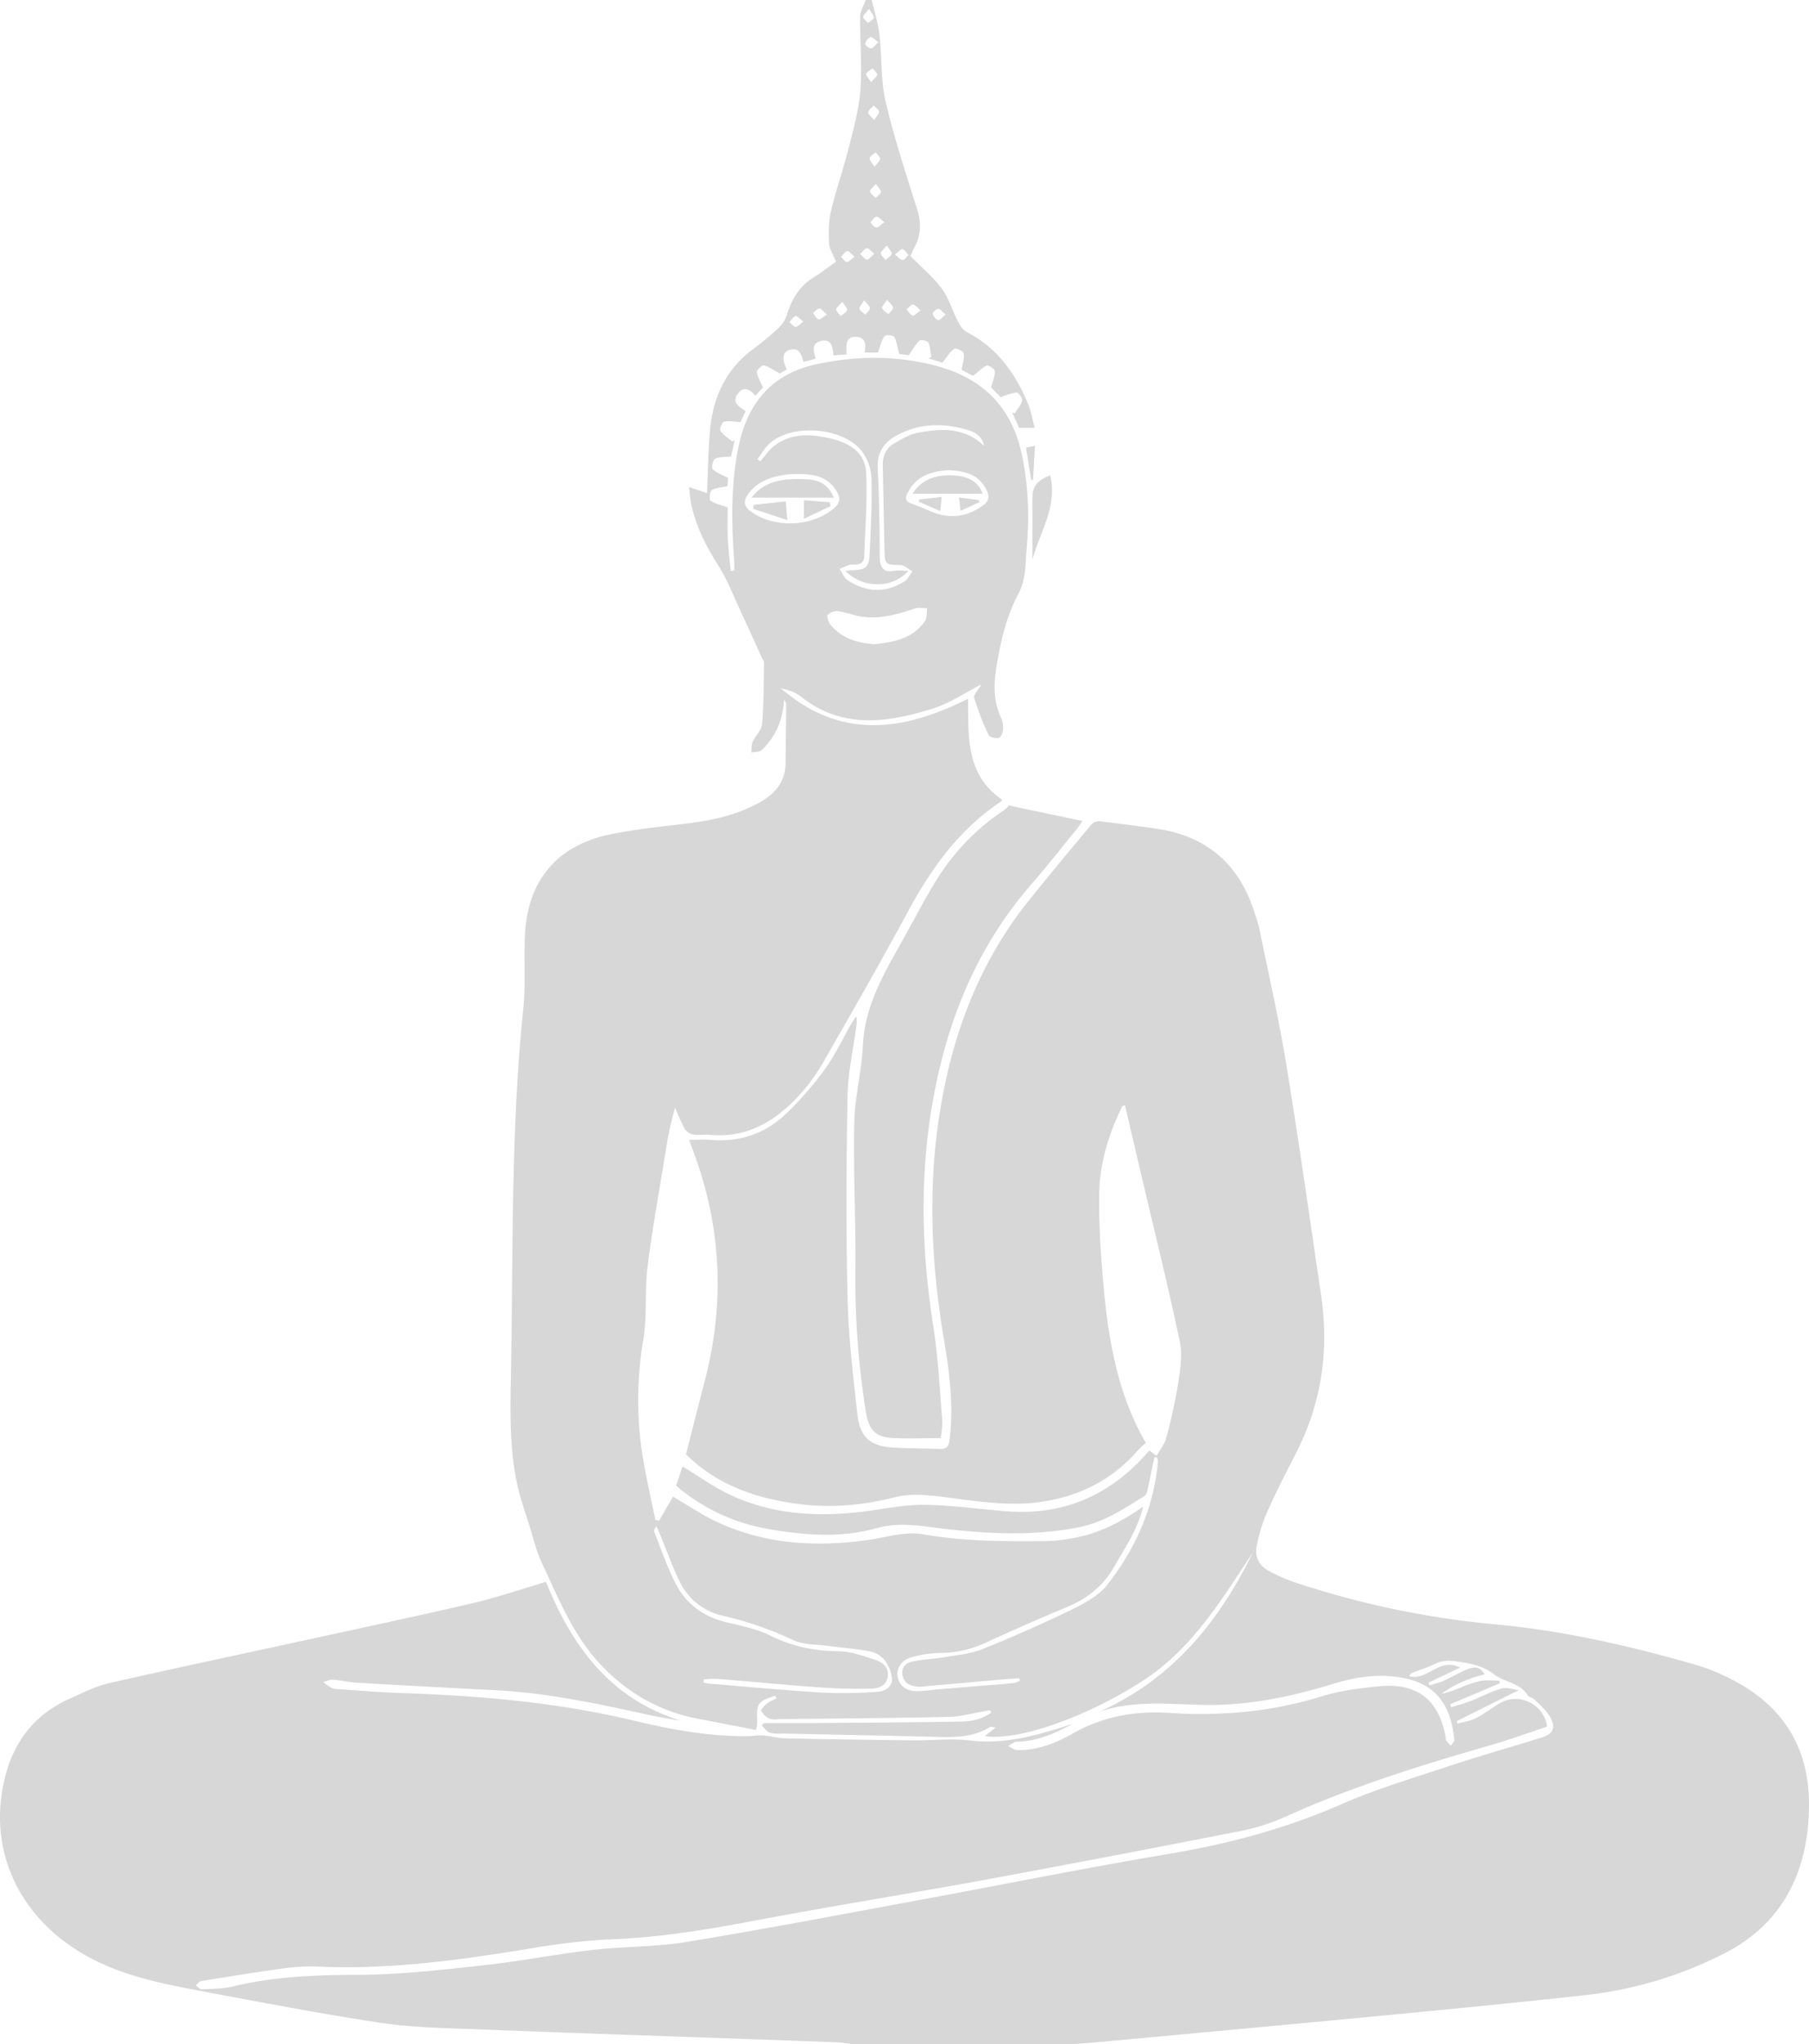 <svg xmlns="http://www.w3.org/2000/svg" xmlns:xlink="http://www.w3.org/1999/xlink" width="891.263" height="1006.874" viewBox="0 0 891.263 1006.874">
  <defs>
    <clipPath id="clip-path">
      <rect id="Rectangle_1065" data-name="Rectangle 1065" width="891.263" height="1006.874" transform="translate(0 -0.004)" fill="none"/>
    </clipPath>
  </defs>
  <g id="Group_21827" data-name="Group 21827" transform="translate(0 0.004)" opacity="0.16">
    <g id="Group_21826" data-name="Group 21826" clip-path="url(#clip-path)">
      <path id="Path_18836" data-name="Path 18836" d="M528.506,1006.87H419.513a55.211,55.211,0,0,0-5.873-.866c-9.821-.427-19.646-.759-29.47-1.109-50.121-1.785-100.245-3.464-150.359-5.41-15.473-.6-31.082-.84-46.34-3.154C157.75,991.825,128.2,986.153,98.645,980.6c-16.828-3.16-33.662-6.517-49.36-13.834C14.821,950.705-4.039,919.239.731,884.452,3.687,862.893,13.75,845.77,34.544,836.59c6.229-2.751,12.43-5.992,18.991-7.5,30.465-6.978,61.056-13.4,91.593-20.067,29.072-6.347,58.188-12.5,87.169-19.242,12.385-2.881,24.473-7.036,36.715-10.618,12.941,32.037,31.865,57.631,66.233,68.307-6.032-.889-11.9-1.973-17.733-3.25-24.393-5.343-48.8-10.5-73.859-11.739q-34.179-1.689-68.342-3.7c-3.8-.22-7.559-1.218-11.364-1.49-1.5-.108-3.075.785-4.616,1.223a30.35,30.35,0,0,0,3.912,2.834,8.792,8.792,0,0,0,3.406.662c10.3.67,20.589,1.543,30.9,1.89,38.669,1.3,77.062,4.561,114.838,13.617,18.452,4.423,37.151,7.858,56.285,7.619,2.4-.03,4.818-.528,7.192-.345,3.768.291,7.5,1.349,11.257,1.429q31.477.669,62.962.985c9.3.1,18.722-1.046,27.88.075,15.194,1.859,29.338-1.626,43.515-5.943,2.281-.7,4.536-1.474,6.8-2.214-8.535,4.744-17.327,8.543-27.279,8.77-1.449.033-2.868,1.352-4.3,2.076,1.468.7,2.919,1.949,4.406,1.993,10,.293,19.045-3.381,27.445-8.128,14.9-8.421,30.675-11.236,47.592-10.134,25.271,1.645,50.137-.511,74.552-8.038,9.292-2.864,19.2-4.185,28.928-5.088,18.8-1.745,29.4,6.782,32.631,25.171.086.491-.078,1.123.175,1.469.7.959,1.567,1.8,2.368,2.692.6-.989,1.8-2.036,1.713-2.958-1.385-14.362-6.98-26.423-23.573-30.136-12.219-2.734-24.282-1.056-35.985,2.53-20.322,6.227-40.8,10.614-62.25,10.416-17.7-.162-35.643-2.647-53.21,3.4,36-15.981,59.038-44.209,75.763-78.47C601.791,787.916,587.536,812,563.1,827.826c-26.785,17.344-60.783,29.843-77.965,27.279l5.4-4.174c-1.721-.265-2.331-.566-2.632-.376-9.174,5.792-19.367,5.109-29.547,4.86-23.644-.579-47.291-1.017-70.937-1.521-2.662-.056-5.434.254-7.943-.41-1.6-.422-2.8-2.327-4.182-3.567l.987-1.212c8.144,0,16.289.054,24.432-.011,24.158-.191,48.318-.341,72.473-.715,5.365-.084,10.691-1.1,15.289-4.581-.548-.6-.783-1.046-.97-1.027-.8.082-1.583.331-2.38.466-5.862.988-11.709,2.689-17.591,2.818-27.651.6-55.312.777-82.97,1.091-1.831.021-3.86.416-5.438-.234a8.306,8.306,0,0,1-4.042-3.785c-.309-.646,1.524-2.645,2.724-3.6a29.372,29.372,0,0,1,4.782-2.588l-.627-1.375c-1.73.644-3.513,1.175-5.182,1.951-6.271,2.912-2.361,9.144-4.345,14.978-9.636-1.865-19-3.714-28.376-5.486-18.787-3.551-34.52-12.467-47.723-26.29-13.958-14.612-21.17-33.059-29.521-50.843-2.6-5.527-4-11.624-5.822-17.5-2.212-7.134-4.8-14.2-6.317-21.49-3.526-16.9-3.333-34.117-2.991-51.248,1.214-60.756-.16-121.594,6.118-182.2,1.247-12.043.213-24.306.81-36.438,1.3-26.49,15.372-43.836,41.169-49.433,13.936-3.024,28.287-4.146,42.458-6.072,11.132-1.512,21.857-4.314,31.781-9.741,7.821-4.276,12.978-10.281,13.027-19.732.05-9.647.248-19.294.29-28.942,0-.7-.732-1.4-1.124-2.1-.39,9.89-3.942,18.128-10.824,24.8-1.114,1.081-3.463.888-5.241,1.283.2-1.787-.023-3.76.676-5.322,1.339-2.992,4.384-5.654,4.629-8.626.833-10.075.785-20.226.961-30.349.016-.893-.795-1.8-1.207-2.7-3.226-7.08-6.388-14.188-9.686-21.233-3.786-8.09-6.975-16.577-11.725-24.067-5.958-9.4-10.894-19.022-13.216-29.9-.564-2.64-.723-5.367-1.134-8.57l8.88,2.995c.458-10.413.626-20.049,1.36-29.642,1.275-16.663,7.4-30.934,21.244-41.235a147.722,147.722,0,0,0,12.7-10.5,15.637,15.637,0,0,0,4.054-6.462c2.374-7.552,5.994-13.991,12.967-18.292,4.033-2.487,7.777-5.443,11.255-7.908-1.386-3.425-3.274-6.1-3.419-8.874-.277-5.28-.3-10.787.9-15.885,2.477-10.5,6.111-20.727,8.741-31.2,2.38-9.471,5.066-19.043,5.79-28.708.892-11.913-.288-23.97-.151-35.959.032-2.751,1.781-5.483,2.74-8.223h3c1.3,5.758,3.117,11.456,3.794,17.287,1.264,10.893.569,22.166,3.036,32.733,4.182,17.914,10,35.461,15.518,53.043,2.079,6.63,1.923,12.7-1.31,18.783-.922,1.735-1.661,3.568-1.97,4.239,5.584,5.708,11.225,10.431,15.5,16.172,3.4,4.57,5,10.453,7.668,15.611,1.092,2.111,2.5,4.644,4.451,5.634,15.143,7.681,24.145,20.5,30.391,35.633,1.48,3.585,2.089,7.529,3.186,11.634h-7.64c-1.173-2.563-2.314-5.056-3.456-7.549l1.282.367c1.272-2.039,3.066-3.952,3.6-6.169.279-1.154-1.713-4.094-2.589-4.057-2.544.106-5.043,1.308-8.012,2.22l-4.644-4.762c.773-3.04,1.888-5.535,1.8-7.986-.038-1.029-3.11-3.093-3.959-2.727-2.32,1-4.192,3.041-6.71,5.042l-5.642-2.972c.485-3.206,1.419-5.818.994-8.187-.189-1.052-3.88-2.718-4.659-2.182-2.106,1.448-3.5,3.927-5.808,6.768L457.5,176.6l1.3-.708c-.409-2.4-.425-4.986-1.413-7.12-.413-.891-3.629-1.641-4.293-1.041-1.95,1.761-3.258,4.231-5.347,7.169l-4.7-.507c-.927-3.465-1.238-6.276-2.518-8.539-.461-.816-4.284-1.017-4.783-.283-1.466,2.16-2.034,4.929-3.179,8.078h-6.6c.626-3.661.745-7.378-3.878-7.7-6.219-.438-4.807,4.769-5.068,8.609l-6.407.455c-.331-3.991-.82-8.182-6.016-7.09-5.158,1.084-3.68,5.2-2.716,8.728l-6.042,1.631c-1.013-3.716-2.041-7.382-6.9-5.94-3.44,1.022-3.85,4.566-1.277,9.615l-3.4,2.05c-3.141-1.71-5.371-3.408-7.869-4.029-.9-.224-3.585,2.254-3.472,3.28.263,2.4,1.73,4.657,2.981,7.616l-3.765,4.019c-2.571-3.221-5.708-4.71-8.429-1.253-3.418,4.343.229,6.784,3.683,8.786-1.1,2.364-2.068,4.45-2.538,5.462-3.222-.148-5.846-.746-8.164-.149-.979.252-2.3,3.7-1.746,4.506,1.448,2.1,3.849,3.55,5.87,5.258l1.162-.875c-.685,3.124-1.371,6.248-1.792,8.167-3.252.4-5.964.153-7.963,1.228-1.047.563-1.764,4.357-1.024,5.108,1.786,1.812,4.518,2.692,7.566,4.32-.086.955-.289,3.19-.363,4.01-3.155.705-5.867.7-7.7,1.96-1.017.7-1.361,4.666-.617,5.193,2.164,1.53,5.03,2.068,8.441,3.289,0,4.2-.192,9.7.055,15.176.243,5.4.932,10.778,1.425,16.165l1.752-.179c0-1.543.1-3.093-.015-4.628-1.358-18.488-1.678-36.927,1.869-55.259,4.215-21.786,15.922-36.8,38.278-41.694,19.781-4.325,39.67-4.516,59.376.709,22.4,5.94,36.862,19.836,41.971,42.78,3.469,15.583,3.988,31.374,2.578,47.207-.667,7.494-.232,15.13-4.048,22.248-6.037,11.258-8.793,23.655-10.85,36.168-1.338,8.14-1.439,16.239,1.87,24.076a14.427,14.427,0,0,1,1.465,5.743c-.053,1.757-.78,4.433-1.981,4.965-1.34.593-4.663-.251-5.192-1.377a123.676,123.676,0,0,1-7.094-18.309c-.448-1.557,2.117-3.953,3.208-6.01.147-.277-.235-.834-.091-.385-7.735,3.948-15.1,9.047-23.254,11.613-22.434,7.057-44.951,10.493-65.451-5.949a18.814,18.814,0,0,0-4.346-2.432,50.618,50.618,0,0,0-5.389-1.549c30.393,26.167,61.17,20.641,92.294,5.21.159,18.671-1.174,37.473,16.76,49.694-.333.505-.446.853-.685,1.012-20.579,13.682-34.325,32.986-45.879,54.4-13.5,25.027-27.662,49.7-41.816,74.374a89.138,89.138,0,0,1-11.48,15.679c-11.845,12.944-25.888,21.391-44.377,19.593-2.641-.256-5.387.3-7.974-.16A6.639,6.639,0,0,1,337.3,556a112.33,112.33,0,0,1-4.683-10.49,171.4,171.4,0,0,0-4.731,21.938c-3.05,18.881-6.493,37.714-8.865,56.681-1.462,11.7-.09,23.8-2.043,35.372a177.581,177.581,0,0,0,.454,62.562c1.655,8.921,3.639,17.78,5.474,26.668l1.84.251,6.833-11.8c7.642,4.409,14.816,9.366,22.632,12.907,23.477,10.635,48.171,12,73.387,8.425,9-1.275,18.439-4.349,27.013-2.836,20.226,3.569,40.439,3.537,60.738,3.386a82.062,82.062,0,0,0,15.308-1.877c11.746-2.345,22.145-7.86,32.566-15.122-2.816,11.482-8.984,20.361-14.311,29.685-5.465,9.567-13.439,15.762-23.5,19.924-13.211,5.464-26.291,11.259-39.29,17.212A52.981,52.981,0,0,1,464,814.132a56.331,56.331,0,0,0-15.191,2.236c-4.936,1.436-7.454,5.941-6.456,9.944,1.191,4.779,4.874,6.645,9.38,6.64,3.972-.005,7.942-.668,11.916-1,11.932-.985,23.867-1.927,35.794-2.96a12.413,12.413,0,0,0,3.043-1.1q-.154-.637-.311-1.275c-2.118.139-4.239.237-6.353.423q-20.853,1.84-41.7,3.7a12.486,12.486,0,0,1-2.993-.073c-3.4-.537-5.965-2.111-6.522-5.832-.572-3.817,1.966-5.824,4.943-6.444,5.34-1.113,10.866-1.3,16.254-2.224,6.171-1.06,12.624-1.637,18.342-3.944,14.954-6.034,29.748-12.538,44.246-19.593,6.3-3.067,13.126-6.853,17.29-12.2,13.815-17.735,22.778-37.847,24.824-60.586a6.39,6.39,0,0,0-.524-2.034l-1.269-.062c-1.069,5.225-2.089,10.46-3.244,15.666-.269,1.212-.671,2.844-1.563,3.4-10.142,6.321-20.138,12.985-32.169,15.4-21.658,4.346-43.434,3.381-65.145.952-11.573-1.294-22.88-3.777-34.608-.494-17.537,4.91-35.364,3.6-53.011.51a93.978,93.978,0,0,1-45.859-21.413c1.066-3.22,2.233-6.744,3.134-9.468,8.429,5.036,16.15,10.714,24.7,14.55,22.963,10.306,47.088,10.508,71.544,6.685,8.155-1.274,16.467-2.558,24.664-2.323,12.785.366,25.529,2.072,38.3,3.126,28.724,2.372,52.068-8.02,70.8-29.915l3.589,2.673c1.74-3.164,3.941-5.832,4.74-8.87a252.183,252.183,0,0,0,5.781-26.257c1.057-6.976,2.329-14.464.912-21.177-5.873-27.818-12.732-55.428-19.226-83.115-2.6-11.08-5.189-22.163-7.809-33.358-.783.355-1.231.409-1.339.629-6.765,13.753-11.182,28.279-11.354,43.588-.156,13.951.693,27.956,1.882,41.871,2.393,27.98,6.767,55.535,21.084,80.258-1.545,1.479-3.034,2.708-4.294,4.139-12.554,14.265-28.544,22.2-47.1,24.912-16.51,2.412-32.888-.447-49.221-2.508-7.819-.986-15.438-1.647-23.264.314-15.28,3.83-30.744,5.33-46.545,3.339-21.161-2.667-40.508-9.119-56.1-24.526,3.076-12.059,6.1-24.142,9.244-36.192,8.878-34,8.543-67.835-1.729-101.488-1.719-5.631-3.825-11.145-5.937-17.245,4,0,7.323-.241,10.6.042,13.913,1.2,26.3-2.922,36.359-12.186a157.324,157.324,0,0,0,19.951-22.788c5.086-6.934,8.739-14.917,13.056-22.419.687-1.2,1.532-2.3,2.3-3.446a11.133,11.133,0,0,1,.064,4.729c-1.52,11.529-4.134,23.039-4.34,34.592-.588,33.139-.76,66.309.02,99.44.449,19.077,2.719,38.14,4.822,57.138,1.3,11.758,6.579,15.972,18.561,16.54,7.482.354,14.978.386,22.466.624,3.346.106,4.073-1.858,4.425-4.709,2.028-16.413.011-32.646-2.708-48.725-6.206-36.712-8.086-73.473-2.426-110.384,5.975-38.971,19.144-75.054,44.07-106.172,10.1-12.612,20.443-25.035,30.8-37.437a5.443,5.443,0,0,1,4.073-1.745c9.258,1.038,18.491,2.3,27.717,3.6,25.427,3.566,41.6,17.877,48.979,42.337.673,2.228,1.574,4.407,2.035,6.677,4.5,22.153,9.572,44.214,13.228,66.508,6.243,38.075,11.652,76.288,17.28,114.462,4.027,27.309.13,53.382-12.58,78.049-4.951,9.61-9.883,19.253-14.253,29.133a76.537,76.537,0,0,0-4.942,16.613c-.988,5.2,1.372,9.5,6.241,11.955a87,87,0,0,0,11.355,5.135,443.1,443.1,0,0,0,100.313,21.137c33.7,3.119,66.659,10.689,99.148,20.109a97.989,97.989,0,0,1,16.6,6.783c25.652,12.915,38.743,33.826,38.472,62.59-.3,32.348-12.939,58.264-42.634,73.033A198.578,198.578,0,0,1,781.992,982.6c-32.926,3.643-65.9,6.837-98.879,10-44.252,4.249-88.524,8.3-132.789,12.41-7.268.675-14.545,1.241-21.818,1.858M762.2,850.457c-9.162,3.028-18.35,6.4-27.732,9.105-34.218,9.856-68.175,20.38-100.727,35.061a101.068,101.068,0,0,1-21.777,7.081q-62.653,12.353-125.45,23.972c-37.624,6.912-75.415,12.925-113,20.023-23.746,4.484-47.434,8.538-71.665,9.467a322.3,322.3,0,0,0-39.656,4.409c-34.714,5.694-69.445,10.63-104.782,9.11a96.6,96.6,0,0,0-16.941.744c-13.832,1.86-27.613,4.11-41.392,6.337-.965.156-1.753,1.411-2.622,2.155.984.665,2,1.94,2.948,1.894,5.145-.25,10.425-.2,15.382-1.4,20.229-4.887,40.657-5.675,61.414-5.716,20.394-.04,40.832-2.388,61.156-4.591,18.173-1.97,36.172-5.522,54.334-7.633,15.535-1.8,31.373-1.456,46.76-3.991,38.888-6.406,77.61-13.828,116.374-20.974,40.4-7.448,80.676-15.609,121.184-22.4,29.212-4.9,57.363-12.4,84.572-24.312,17.152-7.505,35.245-12.918,53.063-18.826,15.146-5.022,30.525-9.338,45.755-14.113,5.809-1.822,7.265-4.7,4.37-10.078-1.806-3.353-5.056-5.959-7.807-8.754-.893-.908-2.713-1.067-3.332-2.055-3.878-6.194-11.416-6.344-16.454-10.22-4.9-3.772-9.638-4.93-15.6-5.972-5.252-.917-9.308-1.405-14,.952-3.506,1.76-7.357,2.828-11.022,4.283-.46.183-.728.849-1.307,1.567,9.071,2.569,14.882-9.539,25.113-4.209l-15.529,7.4.363,1.287a47.749,47.749,0,0,0,6.416-1.893c4.244-1.9,8.275-4.294,12.566-6.067,3-1.24,6.148-1.327,8.244,2.61-7.767,1.95-14.852,4.8-21.079,9.487,3.325-.437,6.233-1.822,9.23-2.974a56.927,56.927,0,0,1,9.9-3.291c3.005-.552,6.193-.115,9.3-.115l.117,1.3L714.47,839.447q.26.73.52,1.459c3.2-1.014,6.458-1.863,9.576-3.08,5.1-1.989,9.984-4.653,15.211-6.16,2.57-.741,5.7.472,8.561.8l-30.581,15.251.177,1.282c3.084-.862,6.4-1.261,9.2-2.692,4.274-2.191,8.067-5.3,12.272-7.649,9.272-5.173,21.552.984,22.8,11.8M484.807,219.578c-.784-4.229-3.815-6.433-7.29-7.534-12.37-3.921-24.592-3.765-36.2,2.715-6.384,3.562-9.37,8.906-8.877,16.489.636,9.791.667,19.622.894,29.437.111,4.826,0,9.658.13,14.483.119,4.4,1.956,6.866,6.9,6.027,2.152-.366,4.418-.062,7.268-.062-7.936,8.95-22.6,8.747-31.071.093,1.306-.145,2.409-.336,3.517-.38,6.44-.252,8.038-1.367,8.363-7.863.623-12.458,1.228-24.95.9-37.4a24.1,24.1,0,0,0-4.666-13.263c-9.078-11.755-33.88-13.861-45.148-4.224-2.546,2.177-4.267,5.317-6.368,8.013l1.416,1.122c2.192-2.5,4.071-5.4,6.636-7.427,8.018-6.349,17.336-6.114,26.665-4.129,9.687,2.062,18.446,6.415,18.9,17.545.554,13.58-.508,27.229-1,40.844-.139,3.839-2.808,4.079-6.028,4.061-2.021-.011-4.05,1.344-6.076,2.086,1.289,1.888,2.168,4.4,3.935,5.559,9.111,5.969,18.612,6.557,27.987.581,1.689-1.077,2.659-3.284,3.96-4.969-2.051-1.09-4.094-3.085-6.156-3.106-7-.071-7.479-.206-7.632-7.205-.3-13.978-.544-27.958-.851-41.936-.1-4.536,1.568-8.318,5.406-10.59,3.681-2.179,7.593-4.525,11.693-5.336,11.578-2.29,23.109-2.847,32.8,6.372m-53.841,97.711c9.4-1,18.709-2.748,24.723-11.365,1.111-1.593.777-4.194,1.11-6.329-2,0-4.167-.524-5.957.081-8.415,2.845-16.9,5.287-25.867,4.136-4.076-.522-8-2.222-12.07-2.805a6.473,6.473,0,0,0-5.1,1.859c-.62.737.3,3.521,1.307,4.75,5.547,6.787,13.187,9.123,21.853,9.673m-84.22,509.916q-.048.726-.1,1.453a13.116,13.116,0,0,0,2.2.565c18.731,1.54,37.449,3.321,56.2,4.456a230.159,230.159,0,0,0,27.276-.384c3.523-.207,7.343-2.416,7.144-6.415a18.2,18.2,0,0,0-3.931-9.547,12.705,12.705,0,0,0-7.277-4c-6.654-1.244-13.448-1.726-20.168-2.643-5.876-.8-12.334-.5-17.465-2.939a168.764,168.764,0,0,0-34.292-11.865A31.033,31.033,0,0,1,334.759,778.8c-3.507-7.132-6.128-14.7-9.161-22.065-.691-1.678-1.464-3.322-2.2-4.982-1.007,1.278-1.277,2.29-.965,3.07,3.329,8.32,6.252,16.854,10.271,24.834,5.29,10.505,14.108,16.86,25.75,19.529,7.257,1.663,14.764,3.292,21.355,6.558,10.6,5.256,21.418,7.421,33.165,7.573,6.265.081,12.627,2.368,18.7,4.406,3.468,1.165,6.46,3.989,5.677,8.389-.747,4.2-4.435,5.542-7.886,5.618-8.279.18-16.6.045-24.855-.551-17.254-1.246-34.479-2.9-51.723-4.3a44.01,44.01,0,0,0-6.137.331M392.6,233.433c-2.158.153-4.344.14-6.47.489-7.077,1.165-13.5,3.585-17.8,9.836-2.2,3.2-1.709,5.79,1.474,8.1,11.7,8.487,30.044,7.732,40.973-1.415,3.309-2.769,3.34-5.286,1.365-8.576-4.51-7.51-11.823-8.416-19.546-8.432m74.661-1.83c-8.031.491-15.815,2.54-20.071,11.192-1.212,2.464-1.279,4.274,1.962,5.3,3.466,1.1,6.772,2.706,10.155,4.073,8.7,3.514,16.712,2.453,24.55-2.857,3.7-2.505,3.734-5.015,2.034-8.324-3.775-7.353-10.515-9.043-18.63-9.388M430.689,59.16c1.183-1.965,2.522-3.2,2.382-4.23-.145-1.074-1.72-1.953-2.67-2.918-.964,1.109-2.485,2.121-2.7,3.36-.148.851,1.516,2.018,2.989,3.788m.13,65.882c-1.729-1.365-2.966-3-3.755-2.812-1.256.307-2.214,1.835-3.3,2.847,1.094.99,2.071,2.5,3.326,2.784.8.181,2.012-1.451,3.727-2.819m6.13-4.12c-1.431,1.757-2.933,2.792-2.934,3.826,0,1.088,1.439,2.175,2.249,3.263,1.09-.964,2.732-1.764,3.086-2.948.254-.85-1.213-2.214-2.4-4.141m-4.2-100.164c-1.8-1.214-3.222-2.777-3.9-2.5a4.884,4.884,0,0,0-2.57,3.266c-.109.659,1.856,2.322,2.875,2.315.981-.006,1.951-1.582,3.6-3.079M407.357,154.9c-1.653-1.428-2.63-2.938-3.629-2.952-1.052-.016-2.126,1.4-3.191,2.186.916,1.118,1.645,2.747,2.813,3.171.751.273,2.146-1.223,4.007-2.4m29.705-7.259c-1.224,1.942-2.683,3.283-2.431,4.09.374,1.2,1.957,2.027,3.025,3.013.827-1.069,2.264-2.116,2.3-3.211.033-1-1.446-2.055-2.895-3.892m-22.082.979c-1.479,1.788-2.993,2.814-2.971,3.806.025,1.1,1.457,2.16,2.277,3.238,1.088-.968,2.681-1.766,3.085-2.965.264-.785-1.193-2.15-2.391-4.079m20.72-39.194c-1.815-1.37-3.082-2.972-3.857-2.762-1.2.326-2.069,1.888-3.078,2.926,1,.872,1.943,2.355,3,2.44.993.081,2.106-1.317,3.931-2.6m17.872,43.442c-1.72-1.382-2.762-2.871-3.763-2.845-1.071.028-2.1,1.485-3.154,2.318.963,1.108,1.754,2.735,2.953,3.136.755.252,2.124-1.331,3.964-2.609m-32.5-26.395c-1.683-1.4-2.91-3.057-3.615-2.858-1.193.336-2.056,1.845-3.058,2.861.939.9,1.814,2.417,2.837,2.525.958.1,2.073-1.29,3.836-2.528m10.448-35.908c-1.419,1.757-3.045,2.956-2.863,3.733.282,1.2,1.8,2.12,2.788,3.158.909-.954,2.427-1.835,2.551-2.881.117-.98-1.243-2.136-2.476-4.01m9.4,34.737c1.736,1.348,2.776,2.783,3.741,2.735,1.03-.051,1.991-1.5,2.982-2.344-.955-1.063-1.746-2.6-2.925-3.007-.7-.239-2.011,1.321-3.8,2.616m-15.174,22.585c-1.172,2.02-2.553,3.359-2.3,4.223.335,1.154,1.938,1.939,3,2.883.761-1.079,2.112-2.157,2.113-3.236,0-1.025-1.409-2.052-2.808-3.87M465.9,154.94c-1.654-1.343-2.7-2.847-3.66-2.792-1.009.059-2.838,1.8-2.7,2.463a4.876,4.876,0,0,0,2.714,3.1c.637.233,1.97-1.439,3.642-2.771M428.192,4.352c-1.476,1.909-2.923,2.962-2.878,3.947.047,1.036,1.523,2.007,2.374,3.006.988-.871,2.591-1.626,2.785-2.648.184-.973-1.1-2.225-2.281-4.3m.944,36.064c1.467-1.674,2.987-2.644,3-3.626.008-1.043-1.419-2.1-2.219-3.145-1.118.908-2.728,1.628-3.171,2.792-.276.725,1.213,2.121,2.395,3.979m1.728,41.759c1.361-1.866,2.746-2.932,2.725-3.969-.023-1.08-1.4-2.133-2.188-3.2-1.037.975-2.617,1.8-2.933,2.974-.234.868,1.173,2.179,2.4,4.192m-35.084,76.16c-1.814-1.322-3.1-2.89-3.851-2.664-1.176.355-1.987,1.918-2.953,2.969.987.856,1.937,2.331,2.969,2.39.985.056,2.053-1.363,3.835-2.695"/>
      <path id="Path_18837" data-name="Path 18837" d="M496.87,396.694l36.45,7.674c-.935,1.325-1.841,2.788-2.921,4.109-7.373,9.032-14.566,18.223-22.22,27.013-26.932,30.931-41.654,67.4-48.675,107.277-6.5,36.934-5.451,73.864.366,110.855,2.371,15.08,3.087,30.428,4.347,45.671.252,3.054-.444,6.186-.683,9.044-8.541,0-16.529.408-24.457-.114-8.038-.529-11.133-4.372-12.5-12.942a414.292,414.292,0,0,1-5.143-69.63c.239-24.145-1.061-48.312-.565-72.446.265-12.87,3.656-25.655,4.292-38.545,1-20.254,11.243-36.6,20.594-53.447,5.247-9.452,10.191-19.1,15.937-28.242a111.952,111.952,0,0,1,32-33.266,16.077,16.077,0,0,0,2.381-1.8,3.7,3.7,0,0,0,.8-1.209"/>
      <path id="Path_18838" data-name="Path 18838" d="M508.631,275.661c0-10.262.049-19.9-.017-29.534-.044-6.3,1.718-8.991,8.763-12.137,3.821,15.52-5.044,27.923-8.746,41.671"/>
      <path id="Path_18839" data-name="Path 18839" d="M508.03,236.336c-.823-5.169-1.646-10.339-2.522-15.844,1.4-.289,2.586-.532,4.41-.909-.341,5.909-.656,11.366-.971,16.823l-.917-.07"/>
      <path id="Path_18840" data-name="Path 18840" d="M370.2,245.132c7.035-9.064,17.215-9.62,27.653-9.037,5.774.322,10.473,2.721,12.959,9.037Z"/>
      <path id="Path_18841" data-name="Path 18841" d="M387.112,246.95c.275,3.168.484,5.561.8,9.214l-16.82-5.527.273-1.973,15.745-1.714"/>
      <path id="Path_18842" data-name="Path 18842" d="M396.079,255.533v-9.148l12.738,1.017.423,1.877-13.161,6.254"/>
      <path id="Path_18843" data-name="Path 18843" d="M449.567,243.17c4.8-7.452,12-9.445,20.132-9.024,6.417.333,11.983,2.445,14.476,9.024Z"/>
      <path id="Path_18844" data-name="Path 18844" d="M463.984,244.759c-.276,2.511-.486,4.423-.766,6.972L452.8,247.16l.045-1.138,11.14-1.263"/>
      <path id="Path_18845" data-name="Path 18845" d="M473.234,251.612c-.283-2.575-.472-4.294-.724-6.584l9.686,1.255.324,1.059-9.286,4.27"/>
    </g>
  </g>
</svg>
